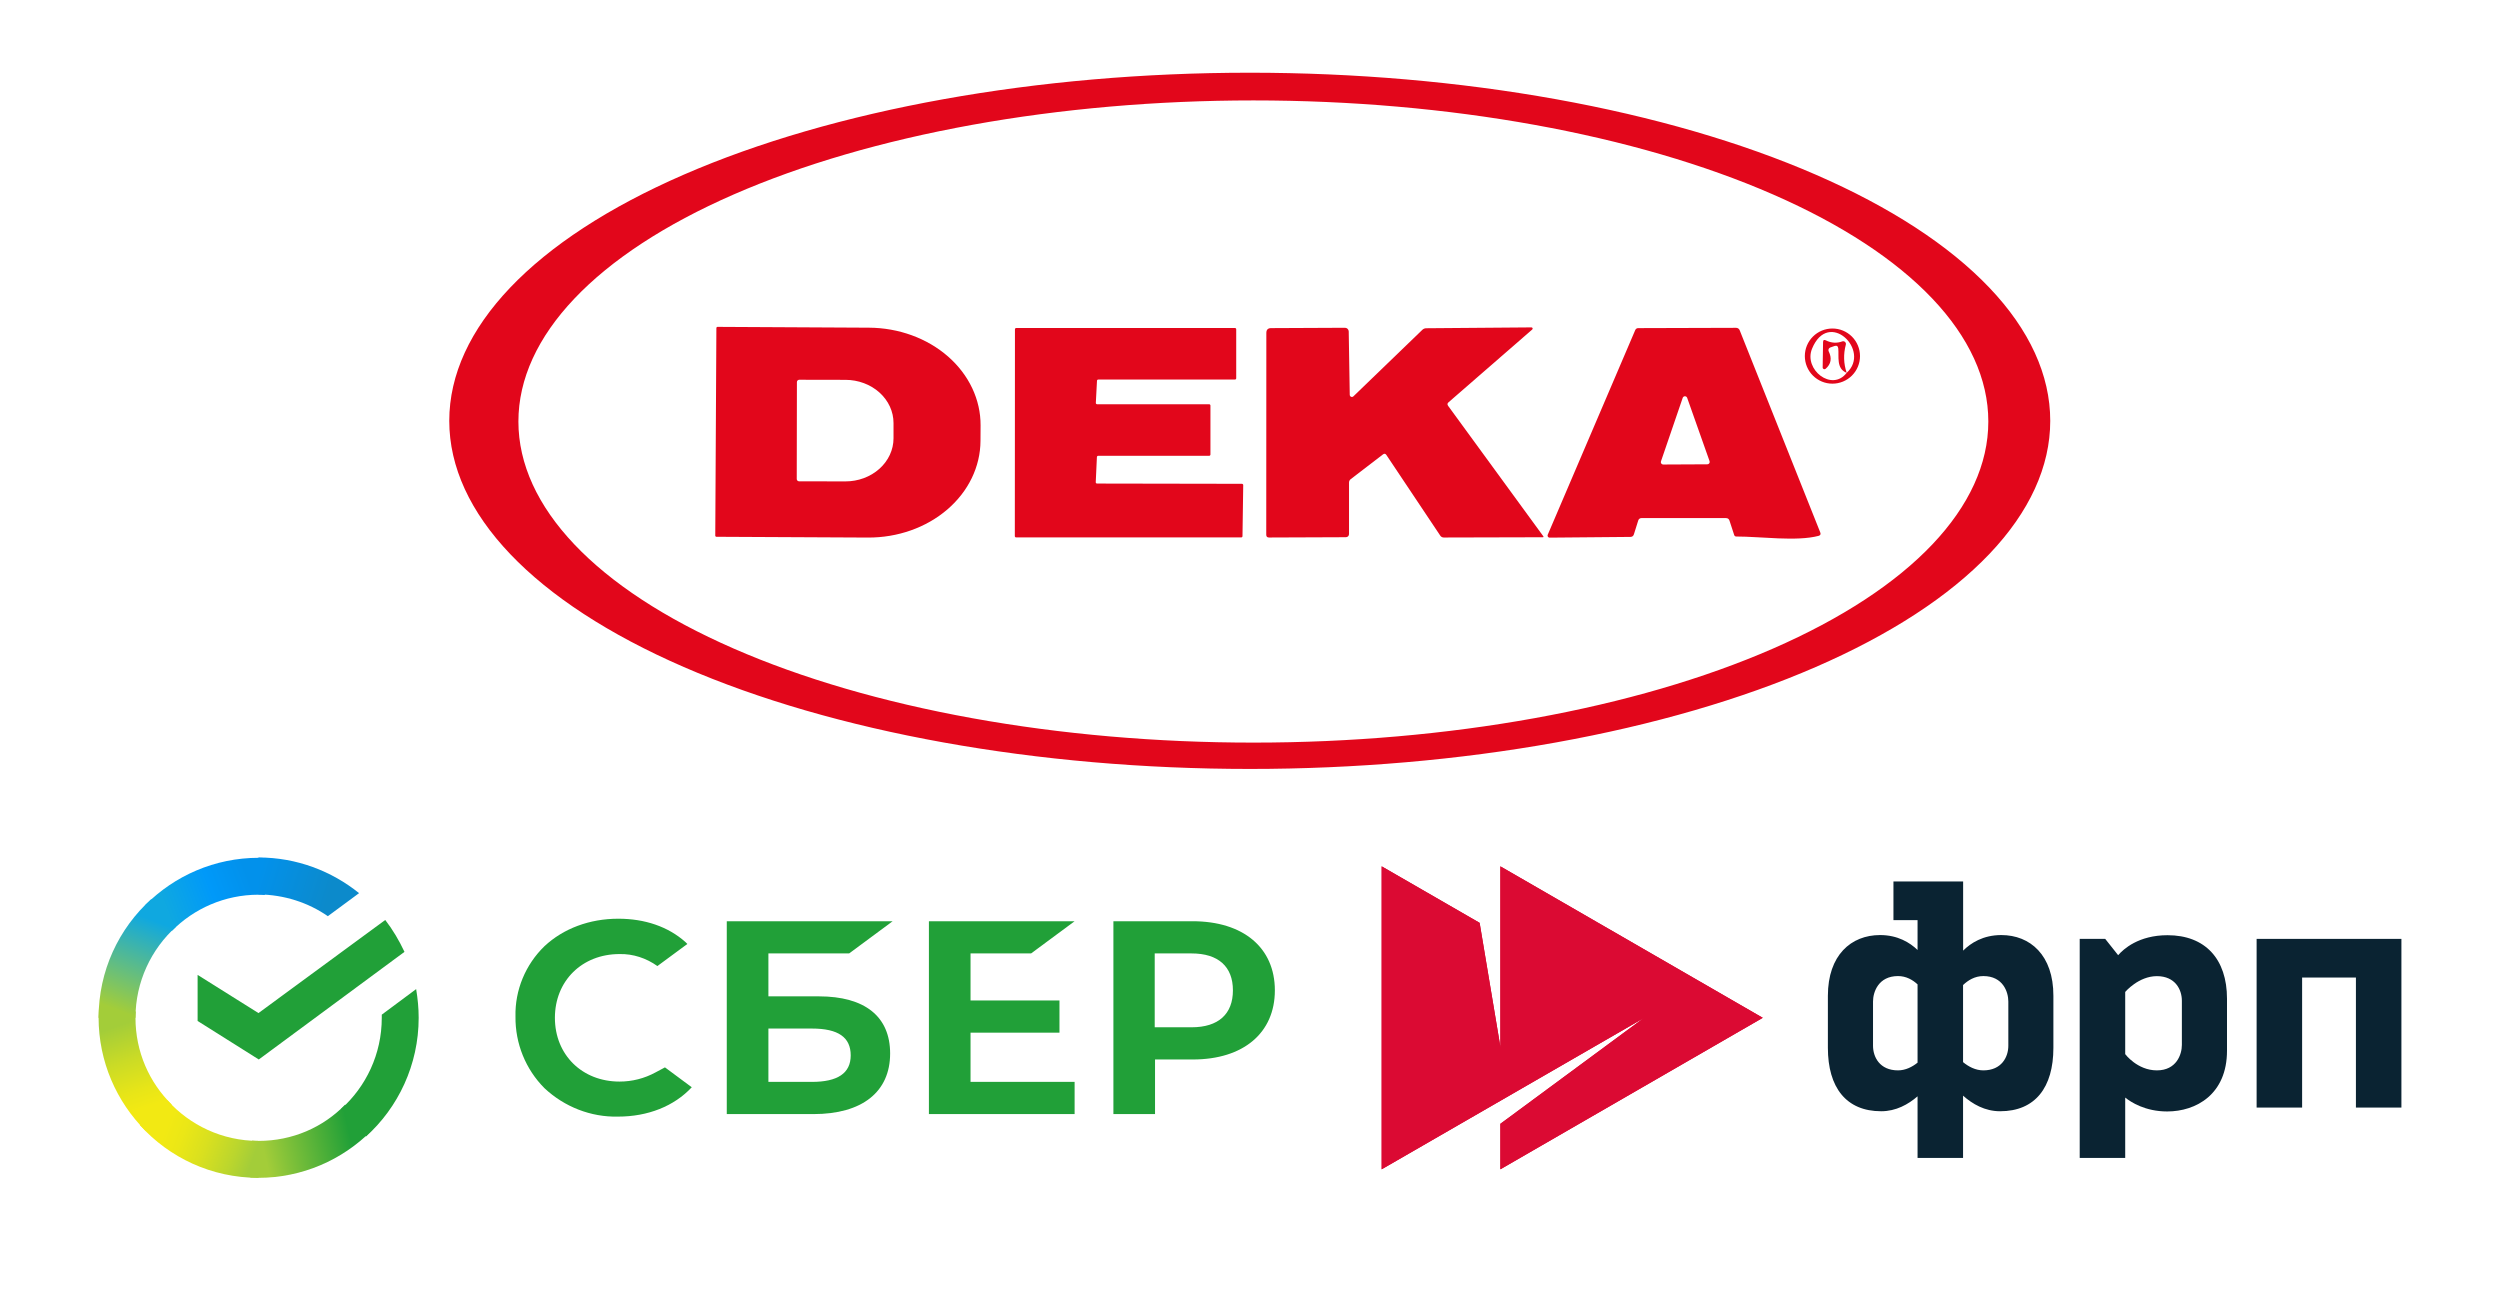 <svg width="255" height="133" viewBox="0 0 255 133" fill="none" xmlns="http://www.w3.org/2000/svg">
<rect width="255" height="133" fill="white"/>
<path d="M209.125 42.925C209.125 47.587 207.013 52.205 202.91 56.513C198.807 60.821 192.792 64.735 185.21 68.032C177.629 71.329 168.627 73.945 158.721 75.729C148.815 77.514 138.197 78.432 127.475 78.432C105.82 78.432 85.052 74.691 69.74 68.032C54.427 61.373 45.825 52.342 45.825 42.925C45.825 33.507 54.427 24.476 69.74 17.817C85.052 11.158 105.82 7.417 127.475 7.417C138.197 7.417 148.815 8.336 158.721 10.12C168.627 11.904 177.629 14.52 185.21 17.817C192.792 21.114 198.807 25.029 202.91 29.337C207.013 33.644 209.125 38.262 209.125 42.925ZM202.809 42.995C202.809 34.309 194.911 25.978 180.852 19.836C166.793 13.694 147.725 10.243 127.843 10.243C117.999 10.243 108.25 11.091 99.155 12.736C90.06 14.382 81.796 16.795 74.834 19.836C60.775 25.978 52.877 34.309 52.877 42.995C52.877 51.681 60.775 60.011 74.834 66.153C81.796 69.195 90.06 71.607 99.155 73.253C108.25 74.899 117.999 75.746 127.843 75.746C147.725 75.746 166.793 72.295 180.852 66.153C194.911 60.011 202.809 51.681 202.809 42.995Z" fill="#E2061B"/>
<path d="M73.071 33.459C73.071 33.428 73.084 33.398 73.106 33.376C73.128 33.354 73.158 33.341 73.189 33.341L88.64 33.424C91.671 33.44 94.573 34.5 96.707 36.369C98.84 38.239 100.032 40.765 100.019 43.394L100.01 44.98C99.996 47.608 98.778 50.123 96.624 51.971C94.471 53.818 91.558 54.847 88.526 54.831L73.075 54.752C73.06 54.752 73.044 54.749 73.03 54.743C73.016 54.737 73.003 54.728 72.992 54.717C72.981 54.706 72.972 54.693 72.966 54.679C72.96 54.664 72.957 54.649 72.957 54.633L73.071 33.459ZM81.285 38.972L81.268 48.858C81.268 48.921 81.293 48.981 81.337 49.025C81.381 49.07 81.442 49.094 81.504 49.094L86.225 49.103C86.869 49.105 87.507 48.992 88.103 48.772C88.698 48.552 89.24 48.229 89.696 47.821C90.152 47.413 90.515 46.929 90.762 46.396C91.01 45.862 91.138 45.29 91.139 44.712V43.153C91.141 41.986 90.626 40.866 89.708 40.039C88.79 39.212 87.543 38.747 86.243 38.744L81.522 38.735C81.459 38.735 81.399 38.76 81.354 38.805C81.31 38.849 81.285 38.909 81.285 38.972Z" fill="#E2061B"/>
<path d="M129.167 33.95C129.17 33.629 129.332 33.468 129.654 33.468L137.188 33.433C137.289 33.433 137.385 33.472 137.456 33.542C137.528 33.612 137.568 33.706 137.57 33.806L137.675 40.273C137.675 40.316 137.689 40.358 137.713 40.394C137.737 40.429 137.771 40.457 137.81 40.473C137.85 40.489 137.894 40.494 137.936 40.486C137.978 40.477 138.017 40.457 138.047 40.427L145.087 33.635C145.191 33.539 145.327 33.484 145.468 33.481L156.207 33.394C156.232 33.393 156.257 33.401 156.278 33.415C156.298 33.429 156.314 33.449 156.323 33.472C156.333 33.495 156.334 33.521 156.328 33.545C156.322 33.57 156.309 33.592 156.29 33.608L147.747 41.036C147.625 41.141 147.61 41.259 147.704 41.391L157.408 54.686C157.463 54.762 157.443 54.8 157.347 54.8L147.261 54.826C147.191 54.826 147.122 54.809 147.06 54.775C146.998 54.742 146.945 54.693 146.906 54.633L141.409 46.404C141.316 46.264 141.202 46.245 141.067 46.347L137.776 48.871C137.659 48.962 137.6 49.081 137.6 49.23V54.48C137.6 54.564 137.567 54.644 137.507 54.703C137.447 54.762 137.365 54.795 137.28 54.795L129.439 54.826C129.252 54.826 129.158 54.733 129.158 54.546L129.167 33.95Z" fill="#E2061B"/>
<path d="M167.104 53.078L166.657 54.502C166.604 54.674 166.487 54.762 166.306 54.765L158.061 54.839C158.026 54.84 157.992 54.832 157.961 54.816C157.931 54.8 157.904 54.776 157.885 54.747C157.866 54.718 157.854 54.684 157.851 54.649C157.848 54.614 157.854 54.578 157.868 54.546L166.792 33.674C166.851 33.537 166.956 33.468 167.108 33.468L177.08 33.438C177.158 33.436 177.235 33.459 177.3 33.502C177.365 33.545 177.415 33.606 177.444 33.678L185.667 54.309C185.74 54.493 185.68 54.61 185.487 54.66C183.243 55.251 179.53 54.721 177.106 54.725C176.992 54.725 176.918 54.67 176.883 54.559L176.409 53.108C176.354 52.933 176.234 52.846 176.05 52.846H167.419C167.349 52.845 167.28 52.868 167.223 52.91C167.166 52.951 167.124 53.01 167.104 53.078ZM169.418 47.061C169.405 47.098 169.402 47.137 169.407 47.175C169.413 47.214 169.428 47.25 169.451 47.282C169.473 47.313 169.504 47.339 169.538 47.356C169.573 47.373 169.611 47.382 169.65 47.381L174.147 47.359C174.186 47.359 174.225 47.35 174.26 47.333C174.294 47.315 174.324 47.289 174.346 47.257C174.369 47.225 174.383 47.188 174.388 47.149C174.393 47.111 174.389 47.072 174.375 47.035L172.092 40.58C172.075 40.533 172.045 40.492 172.004 40.462C171.963 40.433 171.914 40.418 171.864 40.418C171.814 40.418 171.765 40.433 171.724 40.462C171.683 40.492 171.652 40.533 171.636 40.58L169.418 47.061Z" fill="#E2061B"/>
<path d="M111.897 49.322L126.677 49.349C126.712 49.349 126.746 49.362 126.77 49.387C126.795 49.412 126.809 49.445 126.809 49.48L126.734 54.686C126.734 54.721 126.721 54.754 126.696 54.779C126.671 54.804 126.638 54.817 126.603 54.817H103.644C103.609 54.817 103.575 54.804 103.551 54.779C103.526 54.754 103.512 54.721 103.512 54.686L103.525 33.587C103.525 33.569 103.529 33.552 103.535 33.536C103.542 33.52 103.552 33.506 103.564 33.494C103.576 33.481 103.591 33.472 103.607 33.465C103.622 33.458 103.64 33.455 103.657 33.455H125.963C125.98 33.455 125.997 33.458 126.013 33.465C126.029 33.472 126.044 33.481 126.056 33.494C126.068 33.506 126.078 33.52 126.084 33.536C126.091 33.552 126.094 33.569 126.094 33.587V38.582C126.094 38.599 126.091 38.616 126.084 38.632C126.078 38.648 126.068 38.663 126.056 38.675C126.044 38.687 126.029 38.697 126.013 38.703C125.997 38.71 125.98 38.714 125.963 38.714H112.024C111.991 38.713 111.959 38.726 111.934 38.749C111.91 38.772 111.895 38.803 111.893 38.836L111.775 41.093C111.773 41.111 111.776 41.129 111.782 41.146C111.788 41.163 111.797 41.178 111.81 41.192C111.822 41.205 111.837 41.215 111.854 41.222C111.87 41.23 111.888 41.233 111.906 41.233H123.333C123.35 41.233 123.367 41.236 123.383 41.243C123.399 41.25 123.414 41.259 123.426 41.272C123.438 41.284 123.448 41.298 123.455 41.314C123.461 41.33 123.465 41.347 123.465 41.365V46.36C123.465 46.377 123.461 46.395 123.455 46.41C123.448 46.426 123.438 46.441 123.426 46.453C123.414 46.465 123.399 46.475 123.383 46.482C123.367 46.488 123.35 46.492 123.333 46.492H112.016C111.981 46.492 111.949 46.505 111.924 46.529C111.9 46.552 111.885 46.584 111.884 46.619L111.766 49.187C111.765 49.204 111.768 49.222 111.774 49.238C111.781 49.255 111.79 49.27 111.803 49.282C111.815 49.295 111.83 49.305 111.846 49.312C111.862 49.319 111.88 49.322 111.897 49.322Z" fill="#E2061B"/>
<path d="M189.721 36.321C189.721 37.067 189.424 37.783 188.897 38.31C188.369 38.838 187.653 39.134 186.907 39.134C186.16 39.134 185.445 38.838 184.917 38.31C184.389 37.783 184.093 37.067 184.093 36.321C184.093 35.575 184.389 34.859 184.917 34.332C185.445 33.804 186.16 33.508 186.907 33.508C187.653 33.508 188.369 33.804 188.897 34.332C189.424 34.859 189.721 35.575 189.721 36.321ZM188.362 38.03C190.869 35.751 186.499 31.47 184.825 35.576C183.961 37.688 186.85 39.993 188.362 38.03Z" fill="#E2061B"/>
<path d="M188.362 38.03C187.271 37.609 187.591 36.338 187.503 35.541C187.474 35.298 187.344 35.217 187.113 35.295L186.688 35.444C186.65 35.458 186.615 35.479 186.586 35.507C186.557 35.534 186.533 35.568 186.518 35.605C186.503 35.642 186.496 35.683 186.497 35.723C186.498 35.763 186.508 35.803 186.526 35.839C186.876 36.543 186.771 37.136 186.21 37.618C186.184 37.641 186.151 37.656 186.117 37.661C186.082 37.666 186.047 37.66 186.015 37.645C185.984 37.63 185.957 37.607 185.939 37.577C185.92 37.547 185.911 37.513 185.912 37.478L185.952 34.892C185.957 34.685 186.052 34.627 186.237 34.717C186.792 34.992 187.351 35.027 187.915 34.822C187.962 34.806 188.013 34.802 188.062 34.812C188.111 34.822 188.157 34.845 188.194 34.879C188.23 34.913 188.257 34.956 188.272 35.004C188.286 35.052 188.287 35.102 188.275 35.151C188.015 36.13 188.044 37.089 188.362 38.03Z" fill="#E2061B"/>
<path d="M153.037 88.366V106.764L150.923 94.131L140.929 88.366V119.269L167.619 103.87L153.037 114.628V119.269L179.802 103.817L153.037 88.366Z" fill="#DB0A33"/>
<path fill-rule="evenodd" clip-rule="evenodd" d="M153.037 114.628V119.269L179.802 103.817L153.037 88.366V106.764L150.923 94.131L140.929 88.366V119.269L167.619 103.87L153.037 114.628ZM141.012 119.126L167.577 103.798L167.668 103.937L153.12 114.67V119.126L179.636 103.817L153.12 88.509V106.764L152.955 106.778L150.847 94.183L141.012 88.509V119.126Z" fill="#DB0A33"/>
<path d="M221.089 95.391C218.128 95.391 216.583 96.815 216.051 97.43L214.731 95.765H212.13V118.107H216.771V111.952C217.348 112.417 218.81 113.369 221.052 113.369C224.006 113.369 227.154 111.622 227.154 107.169V101.868C227.154 97.812 224.928 95.391 221.089 95.391ZM222.551 106.584C222.551 107.544 222.004 109.178 220.002 109.178C218 109.178 216.771 107.521 216.771 107.521V101.178C216.771 101.178 218.128 99.567 220.002 99.567C221.876 99.567 222.551 100.938 222.551 102.078V106.584Z" fill="#0A2332"/>
<path d="M230.175 95.766V112.972H234.816V99.709H240.304V112.972H244.944V95.766H230.175Z" fill="#0A2332"/>
<path d="M204.13 95.376C202.271 95.376 201.011 96.193 200.239 96.965V93.854V89.91H195.598H193.132V93.854H195.591V96.898C194.811 96.148 193.574 95.376 191.767 95.376C188.813 95.376 186.444 97.422 186.444 101.576V106.876C186.444 110.925 188.311 113.347 191.88 113.347C193.394 113.347 194.639 112.649 195.591 111.825V118.107H200.232V111.757C201.191 112.612 202.458 113.347 204.01 113.347C207.587 113.347 209.446 110.925 209.446 106.876V101.576C209.453 97.422 207.077 95.376 204.13 95.376ZM193.597 109.178C191.722 109.178 191.048 107.806 191.048 106.666V102.153C191.048 101.194 191.595 99.559 193.597 99.559C194.436 99.559 195.096 99.949 195.591 100.406V108.391C195.059 108.818 194.369 109.178 193.597 109.178ZM204.85 106.666C204.85 107.799 204.175 109.178 202.301 109.178C201.491 109.178 200.779 108.788 200.232 108.338V100.474C200.734 99.994 201.424 99.559 202.301 99.559C204.31 99.559 204.85 101.194 204.85 102.153V106.666Z" fill="#0A2332"/>
<path d="M105.171 97.25L109.61 93.966H94.749V113.637H109.61V110.353H98.995V105.33H108.066V102.047H98.995V97.25H105.171Z" fill="#21A038"/>
<path d="M83.523 101.628H78.377V97.25H86.612L91.05 93.966H74.131V113.637H82.977C87.93 113.637 90.793 111.383 90.793 107.455C90.793 103.688 88.22 101.628 83.523 101.628ZM82.816 110.353H78.377V104.912H82.816C85.518 104.912 86.772 105.813 86.772 107.648C86.772 109.483 85.421 110.353 82.816 110.353Z" fill="#21A038"/>
<path d="M121.64 93.966H113.567V113.637H117.813V108.067H121.673C126.819 108.067 130.036 105.363 130.036 101.016C130.036 96.67 126.819 93.966 121.64 93.966ZM121.544 104.783H117.781V97.25H121.544C124.278 97.25 125.758 98.602 125.758 101.016C125.758 103.431 124.278 104.783 121.544 104.783Z" fill="#21A038"/>
<path d="M66.861 109.387C65.735 109.999 64.481 110.321 63.194 110.321C59.366 110.321 56.6 107.584 56.6 103.817C56.6 100.051 59.366 97.314 63.194 97.314C64.577 97.282 65.928 97.733 67.054 98.538L70.11 96.284L69.917 96.091C68.148 94.513 65.767 93.709 63.066 93.709C60.138 93.709 57.468 94.707 55.539 96.509C53.608 98.377 52.515 100.984 52.579 103.689C52.547 106.425 53.608 109.065 55.539 110.997C57.565 112.896 60.267 113.959 63.033 113.894C66.089 113.894 68.759 112.832 70.56 110.9L67.826 108.872L66.861 109.387Z" fill="#21A038"/>
<path d="M39.295 93.837C40.067 94.835 40.71 95.93 41.257 97.089L26.396 108.067L20.156 104.139V99.439L26.364 103.334L39.295 93.837Z" fill="#21A038"/>
<path d="M13.819 103.818C13.819 103.592 13.819 103.399 13.851 103.174L10.088 102.981C10.088 103.238 10.056 103.528 10.056 103.785C10.056 108.293 11.889 112.381 14.848 115.343L17.518 112.671C15.234 110.417 13.819 107.295 13.819 103.818Z" fill="url(#paint0_linear_1321_41)"/>
<path d="M26.364 91.261C26.589 91.261 26.782 91.261 27.007 91.294L27.2 87.527C26.943 87.527 26.653 87.495 26.396 87.495C21.893 87.495 17.807 89.33 14.848 92.292L17.518 94.964C19.77 92.678 22.922 91.261 26.364 91.261Z" fill="url(#paint1_linear_1321_41)"/>
<path d="M26.364 116.373C26.139 116.373 25.945 116.373 25.72 116.341L25.527 120.108C25.785 120.108 26.074 120.14 26.331 120.14C30.835 120.14 34.92 118.305 37.879 115.343L35.209 112.671C32.958 114.989 29.838 116.373 26.364 116.373Z" fill="url(#paint2_linear_1321_41)"/>
<path d="M33.44 93.451L36.625 91.101C33.826 88.847 30.256 87.463 26.364 87.463V91.23C29.001 91.262 31.446 92.067 33.44 93.451Z" fill="url(#paint3_linear_1321_41)"/>
<path d="M42.704 103.817C42.704 102.819 42.608 101.854 42.447 100.888L38.941 103.495C38.941 103.592 38.941 103.721 38.941 103.817C38.941 107.52 37.333 110.836 34.791 113.121L37.333 115.922C40.614 112.96 42.704 108.614 42.704 103.817Z" fill="#21A038"/>
<path d="M26.364 116.373C22.664 116.373 19.351 114.763 17.067 112.22L14.269 114.763C17.261 118.079 21.571 120.139 26.364 120.139V116.373Z" fill="url(#paint4_linear_1321_41)"/>
<path d="M17.969 94.513L15.427 91.713C12.114 94.707 10.056 99.02 10.056 103.817H13.819C13.819 100.147 15.427 96.799 17.969 94.513Z" fill="url(#paint5_linear_1321_41)"/>
<defs>
<linearGradient id="paint0_linear_1321_41" x1="14.447" y1="114.885" x2="10.65" y2="103.752" gradientUnits="userSpaceOnUse">
<stop offset="0.144" stop-color="#F2E913"/>
<stop offset="0.304" stop-color="#E7E518"/>
<stop offset="0.582" stop-color="#CADB26"/>
<stop offset="0.891" stop-color="#A3CD39"/>
</linearGradient>
<linearGradient id="paint1_linear_1321_41" x1="15.921" y1="91.867" x2="25.659" y2="88.102" gradientUnits="userSpaceOnUse">
<stop offset="0.059" stop-color="#0FA8E0"/>
<stop offset="0.538" stop-color="#0099F9"/>
<stop offset="0.923" stop-color="#0291EB"/>
</linearGradient>
<linearGradient id="paint2_linear_1321_41" x1="25.306" y1="116.937" x2="36.929" y2="114.272" gradientUnits="userSpaceOnUse">
<stop offset="0.123" stop-color="#A3CD39"/>
<stop offset="0.285" stop-color="#86C339"/>
<stop offset="0.869" stop-color="#21A038"/>
</linearGradient>
<linearGradient id="paint3_linear_1321_41" x1="25.59" y1="89.862" x2="35.248" y2="92.885" gradientUnits="userSpaceOnUse">
<stop offset="0.057" stop-color="#0291EB"/>
<stop offset="0.79" stop-color="#0C8ACB"/>
</linearGradient>
<linearGradient id="paint4_linear_1321_41" x1="15.226" y1="115.36" x2="25.595" y2="119.29" gradientUnits="userSpaceOnUse">
<stop offset="0.132" stop-color="#F2E913"/>
<stop offset="0.298" stop-color="#EBE716"/>
<stop offset="0.531" stop-color="#D9E01F"/>
<stop offset="0.802" stop-color="#BBD62D"/>
<stop offset="0.983" stop-color="#A3CD39"/>
</linearGradient>
<linearGradient id="paint5_linear_1321_41" x1="12.939" y1="104.272" x2="17.045" y2="93.438" gradientUnits="userSpaceOnUse">
<stop offset="0.07" stop-color="#A3CD39"/>
<stop offset="0.26" stop-color="#81C55F"/>
<stop offset="0.922" stop-color="#0FA8E0"/>
</linearGradient>
</defs>
</svg>
